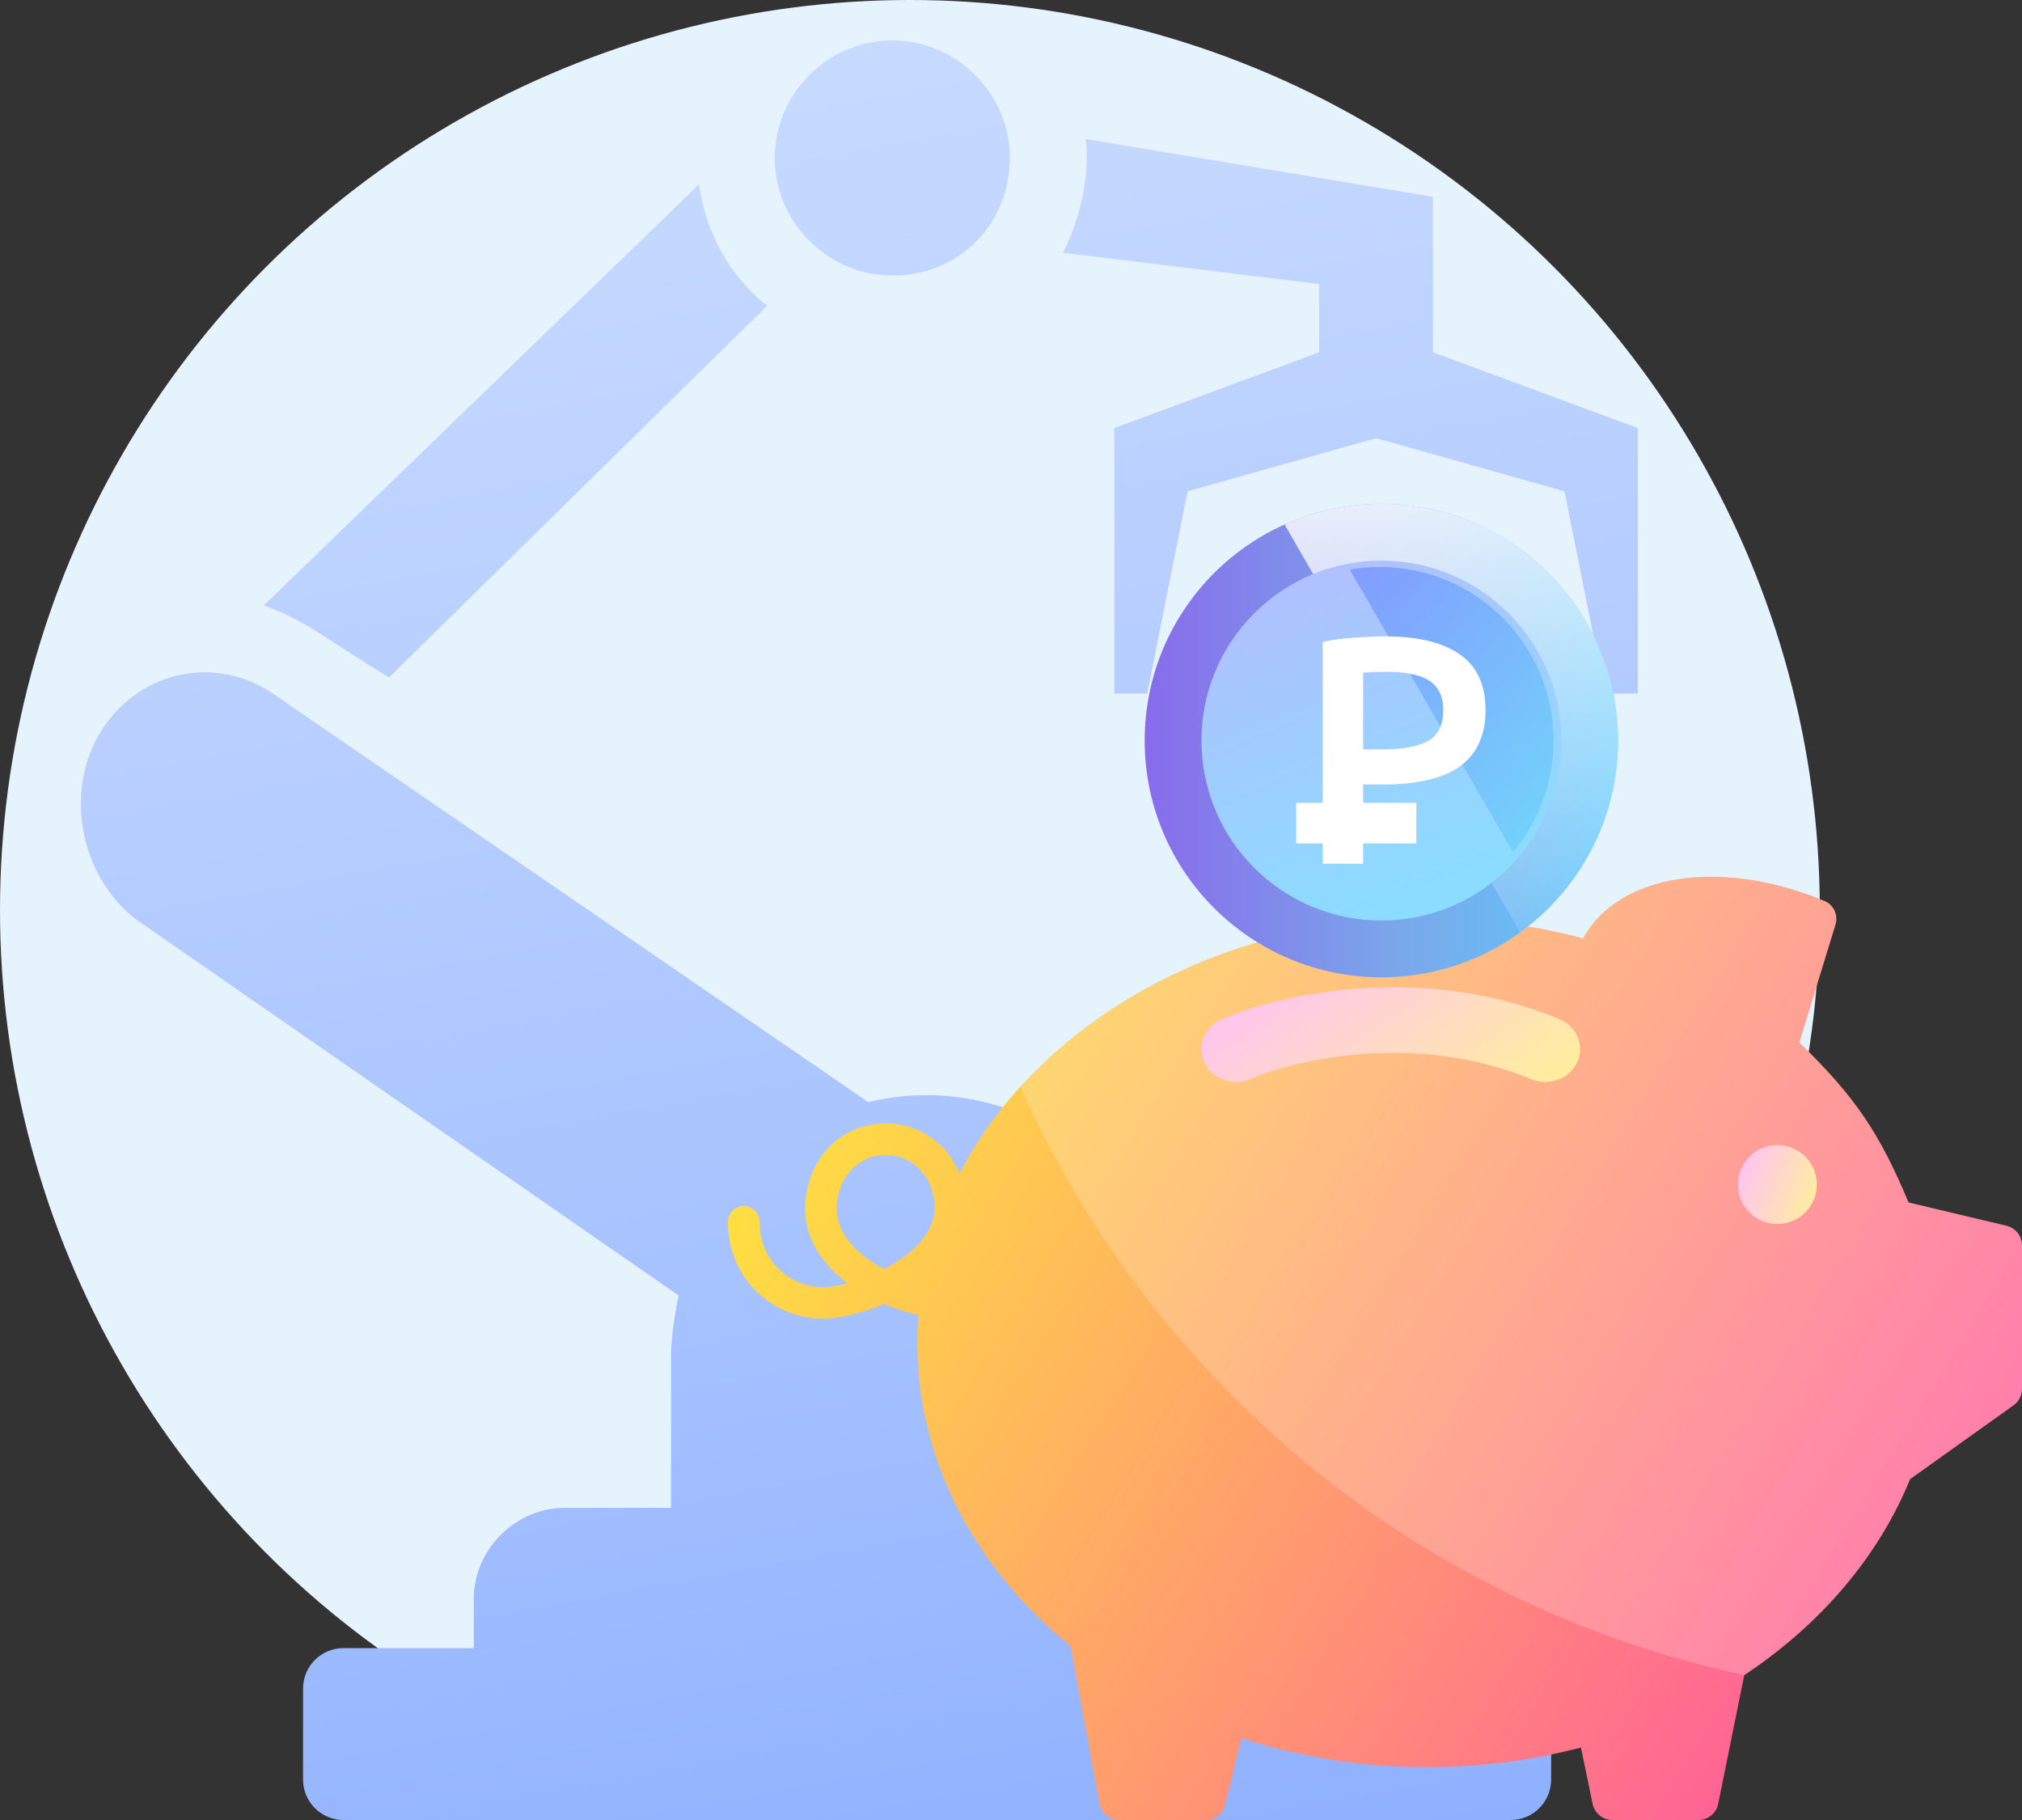 <svg width="100" height="90" viewBox="0 0 100 90" fill="none" xmlns="http://www.w3.org/2000/svg">
<rect x="0" y="0" width="100" height="90" fill="#333333" stroke="none"/>
<circle cx="45" cy="45" r="45" fill="#E5F3FC"/>
<path d="M38.314 7.813C38.314 4.625 40.941 2 44.13 2C47.319 2 49.946 4.625 49.946 7.813C49.946 11 47.507 13.625 44.13 13.625C40.941 13.625 38.314 11 38.314 7.813Z" fill="url(#paint0_linear)"/>
<path d="M13.048 29.937L34.561 9.124C34.937 11.562 36.062 13.624 37.938 15.124L19.239 33.499C15.862 31.437 15.112 30.687 13.048 29.937Z" fill="url(#paint1_linear)"/>
<path d="M52.572 12.5C53.511 10.625 53.886 8.563 53.698 6.875L70.869 9.732V17.419L81 21.169V34.294L79.374 34.294L77.373 24.294L68.055 21.669L58.737 24.294L56.735 34.294H55.109V21.169L65.24 17.419V14.044L52.572 12.5Z" fill="url(#paint2_linear)"/>
<path d="M7.045 45.687L33.562 64.062C33.374 65 33.187 66.125 33.187 67.062V74.562H27.933C25.494 74.562 23.431 76.625 23.431 79.062V81.5H16.988C15.884 81.5 14.988 82.395 14.988 83.5L14.988 88C14.988 89.105 15.884 90 16.988 90L74.713 90C75.817 90 76.713 89.105 76.713 88V83.5C76.713 82.395 75.817 81.5 74.713 81.5H68.27V78.875C68.27 76.437 66.207 74.375 63.768 74.375H58.514V66.875C58.514 58.625 50.635 52.625 42.943 54.5L13.424 34.25C10.609 32.375 6.669 33.125 4.793 36.5C3.105 39.687 4.231 43.812 7.045 45.687Z" fill="url(#paint3_linear)"/>
<path fill-rule="evenodd" clip-rule="evenodd" d="M78.567 45.959C78.466 46.104 78.376 46.253 78.296 46.404C75.864 45.754 73.272 45.403 70.582 45.403C60.229 45.403 51.333 50.597 47.45 58.026C46.006 54.487 40.822 54.743 39.921 58.796C39.464 60.855 40.542 62.429 41.91 63.456C41.423 63.584 40.992 63.649 40.683 63.649C39.126 63.649 37.561 62.401 37.561 60.422C37.561 59.991 37.212 59.642 36.781 59.642C36.349 59.642 36 59.991 36 60.422C36 63.336 38.338 65.21 40.683 65.21C41.466 65.21 42.596 64.957 43.718 64.482C44.286 64.723 44.866 64.906 45.418 65.028C45.383 65.48 45.366 65.936 45.366 66.395C45.366 72.273 48.268 77.587 52.945 81.397L54.373 89.18C54.46 89.655 54.874 90 55.356 90H59.621C60.082 90 60.484 89.685 60.593 89.237L61.393 85.949C64.24 86.877 67.34 87.386 70.582 87.386C73.232 87.386 75.787 87.046 78.187 86.415L78.765 89.203C78.861 89.667 79.27 90 79.744 90H83.996C84.472 90 84.881 89.665 84.976 89.198L86.265 82.833C90.014 80.351 92.895 76.998 94.466 73.142L99.581 69.493C99.844 69.305 100 69.002 100 68.679V61.587C100 61.124 99.682 60.721 99.231 60.614L94.39 59.463C92.973 56.09 91.805 54.283 88.985 51.553L90.772 45.733C90.917 45.261 90.695 44.749 90.239 44.558C85.432 42.538 80.547 43.103 78.567 45.959ZM45.609 63.47C45.612 63.452 45.615 63.434 45.618 63.417C45.599 63.431 45.58 63.444 45.561 63.458C45.577 63.462 45.593 63.466 45.609 63.47ZM41.445 59.135C42.044 56.438 45.566 56.438 46.165 59.135C46.45 60.416 45.712 61.503 44.402 62.362C44.182 62.506 43.953 62.638 43.722 62.758C43.498 62.639 43.28 62.51 43.072 62.369C41.839 61.532 41.153 60.447 41.445 59.135Z" fill="url(#paint4_linear)"/>
<path opacity="0.2" d="M86.27 82.83C70.213 79.414 56.965 68.401 50.469 53.732C55.073 48.672 62.369 45.403 70.582 45.403C73.273 45.403 75.865 45.754 78.296 46.404C78.376 46.253 78.466 46.104 78.567 45.959C80.548 43.103 85.432 42.538 90.24 44.558C90.696 44.749 90.917 45.261 90.772 45.733L88.985 51.553C91.805 54.283 92.974 56.09 94.39 59.463L99.232 60.614C99.682 60.721 100 61.124 100 61.587V68.679C100 69.002 99.844 69.305 99.581 69.493L94.467 73.142C92.896 76.997 90.017 80.348 86.27 82.83Z" fill="white"/>
<path fill-rule="evenodd" clip-rule="evenodd" d="M75.726 53.364C70.035 51.005 64.049 52.394 61.868 53.35C61.004 53.728 59.978 53.377 59.576 52.565C59.174 51.753 59.548 50.788 60.411 50.41C63.183 49.195 70.244 47.546 77.117 50.396C77.988 50.757 78.383 51.715 77.999 52.534C77.615 53.354 76.597 53.725 75.726 53.364Z" fill="url(#paint5_linear)"/>
<circle cx="87.902" cy="58.575" r="1.951" fill="url(#paint6_linear)"/>
<circle cx="68.318" cy="36.622" r="11.707" fill="url(#paint7_linear)"/>
<path d="M75.177 46.111L63.529 25.936C64.991 25.28 66.612 24.915 68.318 24.915C74.784 24.915 80.025 30.157 80.025 36.622C80.025 40.526 78.114 43.984 75.177 46.111Z" fill="url(#paint8_linear)"/>
<circle cx="68.318" cy="36.622" r="8.898" fill="url(#paint9_linear)"/>
<path d="M74.824 42.14L66.756 28.166C67.24 28.081 67.738 28.037 68.246 28.037C72.988 28.037 76.832 31.881 76.832 36.622C76.832 38.723 76.077 40.648 74.824 42.14Z" fill="url(#paint10_linear)"/>
<path d="M68.525 31.471C70.12 31.471 71.34 31.765 72.185 32.354C73.041 32.943 73.469 33.864 73.469 35.116C73.469 35.769 73.353 36.331 73.12 36.802C72.898 37.262 72.571 37.642 72.138 37.942C71.704 38.231 71.176 38.445 70.553 38.584C69.93 38.723 69.216 38.793 68.413 38.793H67.415V42.71H65.418V31.744C65.883 31.637 66.396 31.567 66.956 31.535C67.526 31.493 68.049 31.471 68.525 31.471ZM68.667 33.221C68.16 33.221 67.743 33.237 67.415 33.269V37.059H68.382C69.343 37.059 70.083 36.925 70.6 36.657C71.118 36.379 71.377 35.86 71.377 35.1C71.377 34.736 71.308 34.431 71.171 34.185C71.034 33.938 70.844 33.746 70.6 33.607C70.358 33.468 70.067 33.371 69.729 33.318C69.401 33.253 69.047 33.221 68.667 33.221Z" fill="white"/>
<path d="M64.103 39.7H70.046V41.707H64.103V39.7Z" fill="white"/>
<defs>
<linearGradient id="paint0_linear" x1="31.5" y1="-64.5" x2="64.443" y2="114.551" gradientUnits="userSpaceOnUse">
<stop stop-color="#DCEAFF"/>
<stop offset="0.175" stop-color="#D5E5FF"/>
<stop offset="0.42" stop-color="#C3D7FF"/>
<stop offset="0.707" stop-color="#A5C1FF"/>
<stop offset="1" stop-color="#7FA4FF"/>
</linearGradient>
<linearGradient id="paint1_linear" x1="31.5" y1="-64.5" x2="64.443" y2="114.551" gradientUnits="userSpaceOnUse">
<stop stop-color="#DCEAFF"/>
<stop offset="0.175" stop-color="#D5E5FF"/>
<stop offset="0.42" stop-color="#C3D7FF"/>
<stop offset="0.707" stop-color="#A5C1FF"/>
<stop offset="1" stop-color="#7FA4FF"/>
</linearGradient>
<linearGradient id="paint2_linear" x1="31.5" y1="-64.5" x2="64.443" y2="114.551" gradientUnits="userSpaceOnUse">
<stop stop-color="#DCEAFF"/>
<stop offset="0.175" stop-color="#D5E5FF"/>
<stop offset="0.42" stop-color="#C3D7FF"/>
<stop offset="0.707" stop-color="#A5C1FF"/>
<stop offset="1" stop-color="#7FA4FF"/>
</linearGradient>
<linearGradient id="paint3_linear" x1="31.5" y1="-64.5" x2="64.443" y2="114.551" gradientUnits="userSpaceOnUse">
<stop stop-color="#DCEAFF"/>
<stop offset="0.175" stop-color="#D5E5FF"/>
<stop offset="0.42" stop-color="#C3D7FF"/>
<stop offset="0.707" stop-color="#A5C1FF"/>
<stop offset="1" stop-color="#7FA4FF"/>
</linearGradient>
<linearGradient id="paint4_linear" x1="104.741" y1="77.043" x2="44.846" y2="40.203" gradientUnits="userSpaceOnUse">
<stop stop-color="#FF4EA3"/>
<stop offset="1" stop-color="#FFE53D"/>
</linearGradient>
<linearGradient id="paint5_linear" x1="59.415" y1="48.819" x2="67.718" y2="60.756" gradientUnits="userSpaceOnUse">
<stop stop-color="#FFBFF9"/>
<stop offset="1" stop-color="#FFF197"/>
</linearGradient>
<linearGradient id="paint6_linear" x1="85.951" y1="56.624" x2="90.649" y2="58.312" gradientUnits="userSpaceOnUse">
<stop stop-color="#FFBFF9"/>
<stop offset="1" stop-color="#FFF197"/>
</linearGradient>
<linearGradient id="paint7_linear" x1="56.573" y1="36.571" x2="80.019" y2="36.571" gradientUnits="userSpaceOnUse">
<stop stop-color="#886BEB"/>
<stop offset="0.542" stop-color="#7AA8EA"/>
<stop offset="0.978" stop-color="#5FC7FC"/>
</linearGradient>
<linearGradient id="paint8_linear" x1="64.805" y1="19.842" x2="69.879" y2="51.061" gradientUnits="userSpaceOnUse">
<stop stop-color="white"/>
<stop offset="1" stop-color="white" stop-opacity="0"/>
</linearGradient>
<linearGradient id="paint9_linear" x1="68.318" y1="27.18" x2="74.613" y2="42.366" gradientUnits="userSpaceOnUse">
<stop stop-color="#AFC1FF"/>
<stop offset="1" stop-color="#8BDCFF"/>
</linearGradient>
<linearGradient id="paint10_linear" x1="67.927" y1="27.256" x2="79.415" y2="37.013" gradientUnits="userSpaceOnUse">
<stop stop-color="#829DFF"/>
<stop offset="1" stop-color="#73D1FA"/>
</linearGradient>
</defs>
</svg>
